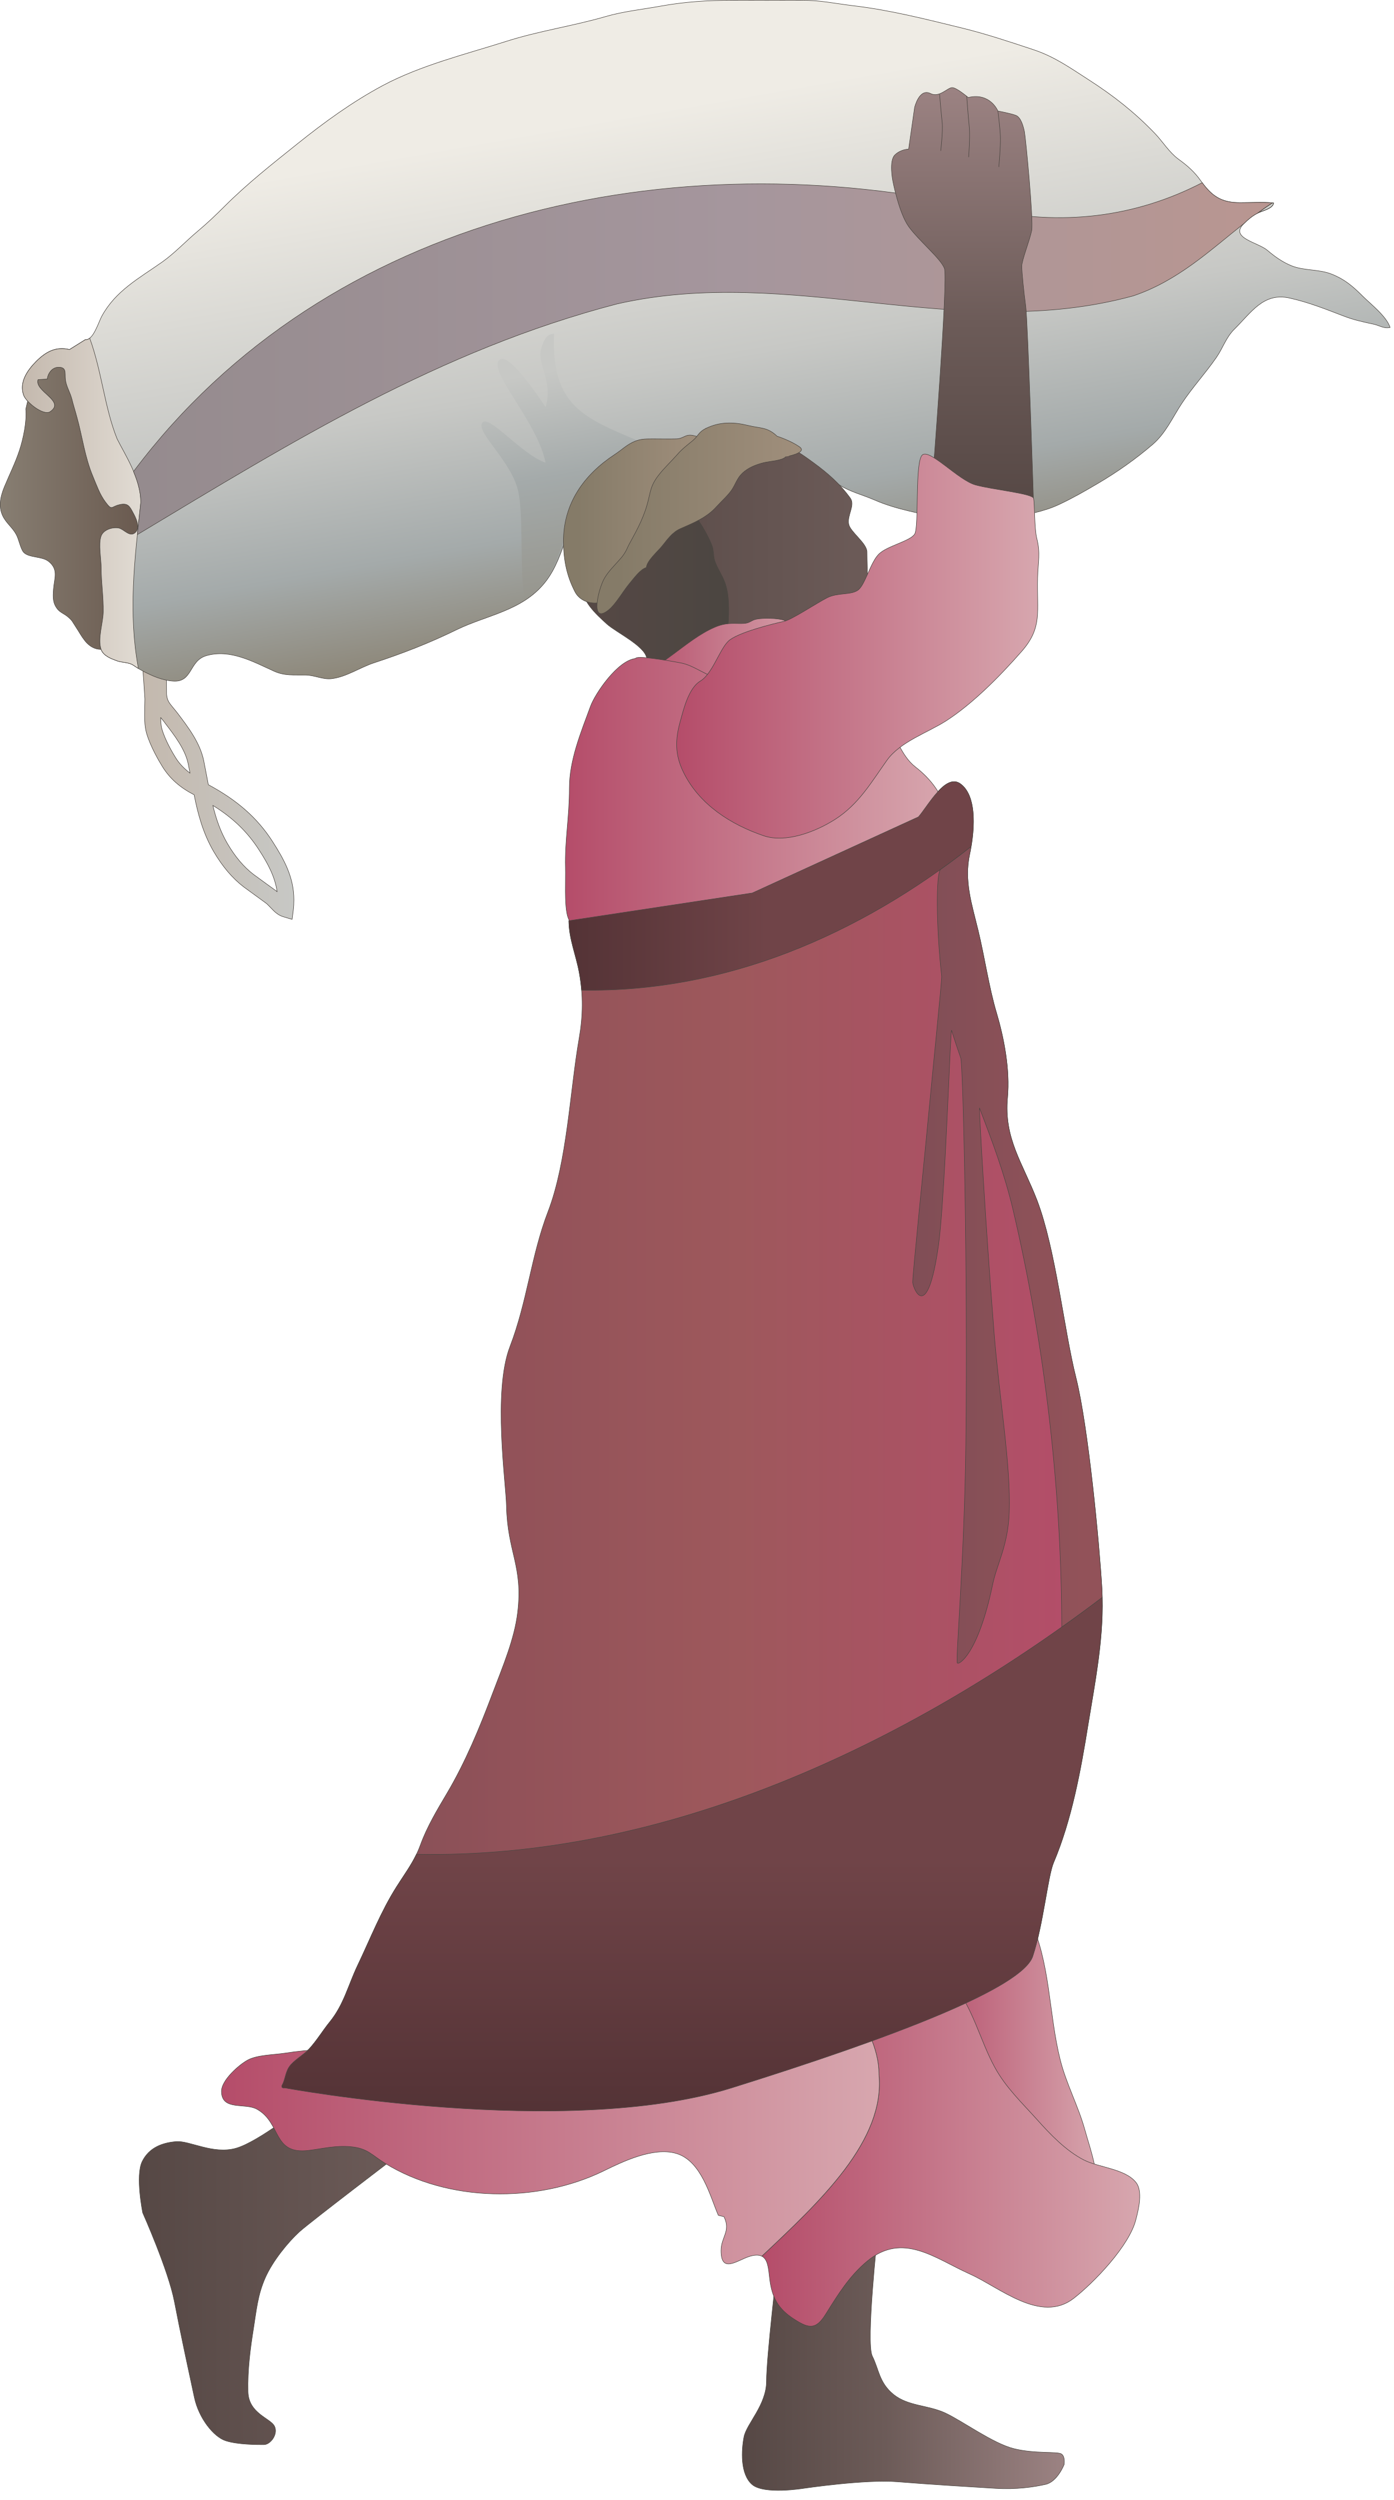
        <svg xmlns:rdf="http://www.w3.org/1999/02/22-rdf-syntax-ns#" xmlns="http://www.w3.org/2000/svg" xmlns:cc="http://creativecommons.org/ns#" xmlns:xlink="http://www.w3.org/1999/xlink" xmlns:dc="http://purl.org/dc/elements/1.1/" x="0px" y="0px" width="280" height="502" viewBox="0 0 280 502" xml:space="preserve">
            <title>Seaweed farmer 1</title>
            <desc xmlns:ian_image_library="https://ian.umces.edu/media-library/">
                <ian_image_library:title>Seaweed farmer 1</ian_image_library:title>
                <ian_image_library:descr>Illustration of seaweed farmer in Africa</ian_image_library:descr>
                <ian_image_library:scene>
                    <ian_image_library:contains>aquaculture, fishing, industry, seaweed, farmer, harvest, cultivation, human, person, people, woman, female</ian_image_library:contains>
                    <ian_image_library:when>2006-04-14</ian_image_library:when>
                </ian_image_library:scene>
            </desc>
            
 <defs></defs>
 <linearGradient id="ian_symbols_f54e439338d9dbb4a9ec838ec56bb417" y2="158.3" gradientUnits="userSpaceOnUse" x2="59.035" y1="158.3" x1="28.634">
  <stop stop-color="#C4B9AE" offset=".006"/>
  <stop stop-color="#C7C8C5" offset="1"/>
 </linearGradient>
 <path stroke-linejoin="round" d="m29.886 135.1l-.301-.033-.951-1.411.229 3.073.241 3.62-.033 1.498c-.022.568-.033 1.137-.033 1.706 0 1.257.077 2.515.399 3.674.76 2.625 2.477 5.555 3.177 6.692 1.509 2.428 3.554 4.221 6.375 5.665.765 3.85 1.782 7.721 3.953 11.438 1.766 2.997 3.718 5.304 5.998 7.054l2.811 2.045 1.826 1.334.788.788c.623.656 1.377 1.487 2.515 1.826l1.793.536.24-1.859c.088-.7.121-1.389.121-2.045 0-4.604-2.023-8.18-4.287-11.723-3.062-4.768-7.13-8.311-12.904-11.417-.087-.492-.186-.973-.273-1.465l-.645-3.335c-.733-3.598-3.111-6.714-5.194-9.47l-.186-.241-.766-.94c-.798-.962-1.203-1.443-1.323-2.712l-.021-3.784.043-2.056h-1.662c0-.044-.099-1.345-.099-1.345l-.842-.055-1.782-.16.793 3.1zm5.441 17.13c-.634-1.017-2.192-3.642-2.811-5.883-.197-.634-.219-1.455-.24-2.274.021.021.732.908.732.908l.175.251c1.903 2.472 4.036 5.271 4.621 8.158 0 0 .191.973.366 1.859-1.127-.88-2.1-1.83-2.843-3.03zm20.143 26.66l-1.87-1.356-2.729-1.99c-1.93-1.498-3.625-3.499-5.178-6.135-1.444-2.471-2.302-5.041-2.942-7.688 4.035 2.493 6.955 5.314 9.306 8.978 1.761 2.723 3.182 5.348 3.609 8.366-.054-.04-.196-.17-.196-.17z" stroke="#4B4641" stroke-linecap="round" stroke-width=".1" fill="url(#ian_symbols_f54e439338d9dbb4a9ec838ec56bb417)"/>
 <linearGradient id="ian_symbols_6661ab962bde4f74094e46f971b42790" y2="101.29" gradientUnits="userSpaceOnUse" x2="35.463" y1="101.29" x1=".05">
  <stop stop-color="#877E72" offset=".006"/>
  <stop stop-color="#625046" offset="1"/>
 </linearGradient>
 <path stroke-linejoin="round" d="m5.177 82.145c.241 2.471-.498 5.938-1.269 8.289-.842 2.537-1.958 4.757-3.007 7.272-.875 2.1-1.323 4.331-.109 6.332.81 1.323 1.771 1.979 2.488 3.324.52.93.837 2.811 1.449 3.51.984 1.137 3.696.81 4.998 1.826 2.078 1.629 1.192 3.357 1.011 5.632-.125 1.662-.147 2.843.892 4.068.541.612 1.345.896 1.93 1.399 1.022.831.94 1.006 1.678 2.1 1.148 1.728 2.051 3.86 4.2 4.396.929.229 1.936-.022 2.887.065.897.087 1.881.568 2.789.405l10.351-29.1-20.719-29.871-4.375.787-3.598 2.799-1.596 6.77z" stroke="#4B4641" stroke-linecap="round" stroke-width=".1" fill="url(#ian_symbols_6661ab962bde4f74094e46f971b42790)"/>
 <linearGradient id="ian_symbols_3bfc115d7a9051c4f1e9bb85850eba4c" y2="1.722" gradientUnits="userSpaceOnUse" x2="129.47" y1="121.48" x1="150.58">
  <stop stop-color="#8D8779" offset="0"/>
  <stop stop-color="#A4AAAA" offset=".174"/>
  <stop stop-color="#C7C8C5" offset=".41"/>
  <stop stop-color="#EFECE5" offset=".832"/>
 </linearGradient>
 <path stroke-linejoin="round" d="m17.141 68.202c1.547.241 2.701-3.609 3.281-4.669 2.8-5.173 7.535-7.655 12.193-10.947 2.493-1.771 4.79-4.232 7.163-6.211 1.848-1.553 3.554-3.171 5.26-4.877 4.658-4.659 9.596-8.53 14.725-12.642 5.408-4.331 11.028-8.42 17.142-11.69 7.611-4.057 16.535-6.244 24.736-8.847 6.594-2.11 13.429-3.084 20.023-4.998 3.456-1.017 7.447-1.443 11.023-2.089 4.757-.864 9.525-1.181 14.348-1.181 4.669.011 9.339.033 14.008 0 3.521-.033 6.824.678 10.301 1.094 7.458.875 14.643 2.712 21.894 4.483 4.866 1.192 9.667 2.8 14.418 4.375 4.249 1.421 7.431 3.718 11.149 6.102 4.888 3.149 9.131 6.485 13.155 10.673 1.585 1.651 2.865 3.795 4.746 5.184 1.793 1.301 3.192 2.504 4.494 4.353 2.144 3.029 4.046 4.385 7.885 4.385 2.22.011 4.538-.197 6.726.055-.094 1.137-2.297 1.575-3.149 2.012-1.165.59-1.99 1.312-2.888 2.22-2.811 2.811 2.931 3.674 4.801 5.282 1.455 1.236 3.013 2.362 4.851 3.106 2.521 1.006 5.462.656 7.999 1.651 2.636 1.028 4.275 2.438 6.244 4.396 1.695 1.695 4.79 4.035 5.556 6.332-1.247.295-2.154-.416-3.347-.667-2.154-.459-3.97-.842-6.069-1.662-3.631-1.389-7.021-2.745-10.782-3.576-5.249-1.181-7.688 2.898-11.089 6.244-1.673 1.651-2.318 3.816-3.608 5.676-2.171 3.149-4.79 5.971-6.934 9.208-1.87 2.833-3.236 5.993-5.851 8.246-3.444 2.963-7.195 5.599-11.11 7.896-2.581 1.52-4.921 2.865-7.639 4.145-3.154 1.498-6.774 2.132-10.328 2.69-3.959.634-8.749 1.104-12.707.218-4.735-1.061-9.618-1.826-14.086-3.772-2.34-1.028-4.86-1.619-7.021-2.997-1.695-1.083-3.248-2.406-4.86-3.598-1.952-1.443-4.15-2.351-6.381-3.292-2.308-.973-4.506-2.34-6.857-3.204-6.463-2.351-9.503 1.509-15.834 3.554-2.723.875-6.977.087-9.383 1.706-2.537 1.706-6.594 3.193-7.775 6.025-1.214 2.898-2.515 5.785-3.587 8.749-1.192 3.313-2.252 6.769-4.483 9.569-4.582 5.774-11.679 6.55-17.836 9.558-5.413 2.646-10.815 4.746-16.425 6.583-2.953.952-5.632 2.887-8.715 3.237-1.663.175-3.347-.722-5.14-.744-2.373-.044-4.199.197-6.375-.798-4.134-1.87-8.765-4.473-13.549-3.095-3.521 1.006-2.718 5.38-6.66 5.107-2.188-.143-4.178-1.017-6.102-2.023-.733-.383-1.225-.7-1.969-1.203-.82-.558-2.264-.492-3.215-.842-1.137-.416-2.756-.995-3.204-2.307-.722-2.122.394-5.326.438-7.491.055-2.985-.416-5.872-.416-8.847.011-1.684-.602-4.79-.022-6.397.47-1.301 2.286-1.848 3.516-1.629 1.099.197 2.258 2.001 3.407.864 1.061-1.061-.044-3.106-.547-4.024-.646-1.192-1.006-1.958-2.767-1.498-1.629.404-1.378 1.225-2.69-.503-1.214-1.607-1.804-3.412-2.581-5.249-1.628-3.929-2.088-7.921-3.198-11.891-.333-1.257-.684-2.296-1-3.598-.339-1.345-1.159-2.548-1.302-3.97-.142-1.247.317-2.559-1.585-2.406-1.104.087-1.968 1.236-2.056 2.351-.607.033-1.247.077-1.859.121-.776 2.362 5.599 4.287 2.439 6.43-1.334.897-4.823-1.914-5.315-3.28-.973-2.668.831-5.107 2.504-6.802 2.056-2.045 4.046-3.018 6.692-2.384l3.183-1.99z" stroke="#4B4641" stroke-linecap="round" stroke-width=".1" fill="url(#ian_symbols_3bfc115d7a9051c4f1e9bb85850eba4c)"/>
 <linearGradient id="ian_symbols_12d86137c6f0be044dc53e4878ef1a41" y2="101.06" gradientUnits="userSpaceOnUse" x2="28.295" y1="101.06" x1="4.488">
  <stop stop-color="#C4B9AE" offset=".006"/>
  <stop stop-color="#E0DAD2" offset=".966"/>
 </linearGradient>
 <path stroke-linejoin="round" d="m28.295 100.88c0-4.79-3.182-9.568-4.768-12.751-2.532-6.277-3.062-13.527-5.512-20.23-.279.229-.569.35-.875.306l-3.182 1.99c-2.646-.634-4.637.339-6.692 2.384-1.673 1.695-3.478 4.134-2.504 6.802.492 1.367 3.98 4.177 5.315 3.28 3.16-2.143-3.215-4.068-2.439-6.43.612-.044 1.252-.088 1.859-.121.087-1.115.951-2.264 2.056-2.351 1.903-.153 1.443 1.159 1.585 2.406.143 1.421.962 2.625 1.302 3.97.317 1.301.667 2.34 1 3.598 1.11 3.97 1.569 7.961 3.199 11.876.776 1.837 1.367 3.642 2.581 5.249 1.313 1.728 1.061.908 2.69.503 1.76-.459 2.121.306 2.767 1.498.503.918 1.607 2.963.547 4.024-1.148 1.137-2.308-.667-3.407-.864-1.23-.219-3.045.328-3.516 1.629-.58 1.608.033 4.713.022 6.397 0 2.975.47 5.861.416 8.847-.044 2.166-1.159 5.37-.438 7.491.448 1.312 2.067 1.892 3.204 2.307.951.35 2.395.285 3.215.842.405.273.744.492 1.083.7-2.078-11.21-.787-21.77.492-33.36z" stroke="#4B4641" stroke-linecap="round" stroke-width=".1" fill="url(#ian_symbols_12d86137c6f0be044dc53e4878ef1a41)"/>
 <linearGradient id="ian_symbols_2425954c62bdd334eddfbdc978cb41a0" y2="72.019" gradientUnits="userSpaceOnUse" x2="255.57" y1="72.019" x1="26.83">
  <stop stop-color="#958B8E" offset=".006"/>
  <stop stop-color="#A5969D" offset=".528"/>
  <stop stop-color="#B99691" offset=".994"/>
 </linearGradient>
 <path stroke-linejoin="round" d="m227.55 59.432c9.038-3.018 15.545-9.208 22.319-14.555.864-.842 1.662-1.531 2.756-2.089.962-.711 1.946-1.399 2.941-2.045-2.11-.208-4.341-.033-6.484-.043-3.675 0-5.566-1.258-7.601-4.014-13.325 6.89-28.301 8.88-44.224 5.206-61.98-13.944-131.46.743-170.44 52.785.831 1.979 1.465 4.079 1.465 6.2-.24 2.187-.47 4.341-.7 6.474 30.98-18.624 60.632-37.006 96.342-46.323 35.07-7.971 68.54 7.962 103.61-1.595z" stroke="#4B4641" stroke-linecap="round" stroke-width=".1" fill="url(#ian_symbols_2425954c62bdd334eddfbdc978cb41a0)"/>
 <linearGradient id="ian_symbols_6b76eeb48ff4a9a429739622a3b879a6" y2="67.39" gradientUnits="userSpaceOnUse" x2="109" y1="118.02" x1="117.93">
  <stop stop-color="#97968E" offset="0"/>
  <stop stop-color="#A4AAAA" offset=".449"/>
  <stop stop-color="#C7C8C5" offset=".86"/>
 </linearGradient>
 <path d="m111.27 66.988c-.58.197-1.641-.153-2.559 2.985-.913 3.139 2.46 6.594.875 11.767-3.084-4.625-8.317-11.811-9.536-9.087-1.225 2.723 7.972 12.412 9.536 20.252-4.779-1.596-11.564-9.962-12.751-7.972-1.192 1.99 6.146 7.896 7.316 13.998 1.028 5.358.186 15.233 1.225 21.302 1.52-.962 2.8-2.1 4.024-3.642 1.771-2.22 3.007-5.785 4.418-9.7 1.072-2.953 2.526-5.402 3.74-8.3 1.181-2.832 3.019-5.15 5.566-6.856 1.575-1.072 3.313-2.264 5.096-3.204-11.16-4.712-17.49-7.14-16.94-21.542z" fill="url(#ian_symbols_6b76eeb48ff4a9a429739622a3b879a6)"/>
 <linearGradient id="ian_symbols_954199d29e7fc7b4f957ce3362c7634b" y2="290.41" gradientUnits="userSpaceOnUse" x2="221.43" y1="290.41" x1="56.601">
  <stop stop-color="#804E56" offset=".006"/>
  <stop stop-color="#925259" offset=".286"/>
  <stop stop-color="#9E585C" offset=".556"/>
  <stop stop-color="#B54D6A" offset=".989"/>
 </linearGradient>
 <path stroke-linejoin="round" d="m57.23 419.23c-.525.065-.722-.088-.59-.503.667-1.138.634-2.493 1.443-3.718.886-1.313 2.898-2.385 3.997-3.576 1.547-1.673 2.739-3.686 4.15-5.424 2.827-3.467 3.674-7.272 5.566-11.275 2.559-5.336 4.659-10.804 7.841-15.834 1.946-3.084 3.609-5.151 4.828-8.497 1.307-3.598 3.374-7.043 5.298-10.29 3.75-6.321 6.627-13.32 9.208-20.166 1.968-5.216 4.363-10.793 5.008-16.184 1.116-9.383-2.034-11.953-2.247-21.368-.093-4.593-2.778-22.943.694-31.987 3.489-9.043 4.254-18.295 7.655-27.12 3.86-10.05 4.396-24.211 6.245-34.786.787-4.527.842-8.705.033-13.167-.689-3.74-2.045-6.682-2.1-10.465l36.853-5.566 33.375-15.288c2.034-2.406 5.468-8.749 8.398-6.638 3.686 2.646 2.68 10.465 1.881 14.128-1.17 5.413.438 10.083 1.689 15.299 1.274 5.216 2.182 11.504 3.68 16.502 1.564 5.26 2.734 11.581 2.231 17.027-.771 8.311 3.051 13.188 5.927 20.69 3.762 9.864 5.381 25.939 7.83 35.65 2.438 9.733 4.681 33.179 5.216 42.408.547 9.229-1.465 19.028-2.777 27.121-1.487 9.251-3.291 19.181-6.955 27.819-1.143 2.68-2.083 12.521-4.166 18.776-2.089 6.256-27.12 15.999-60.496 26.432-33.37 10.45-89.7.01-89.7.01z" stroke="#4B4641" stroke-linecap="round" stroke-width=".1" fill="url(#ian_symbols_954199d29e7fc7b4f957ce3362c7634b)"/>
 <linearGradient id="ian_symbols_c4b99af7f5170d04b96df36907deb1b0" y2="474.34" gradientUnits="userSpaceOnUse" x2="213.78" y1="474.34" x1="149.08">
  <stop stop-color="#564845" offset=".006"/>
  <stop stop-color="#6C5B58" offset=".444"/>
  <stop stop-color="#9B8282" offset=".994"/>
 </linearGradient>
 <path stroke-linejoin="round" d="m156.09 455.28s-2.133 18.065-2.133 22.844-3.98 8.508-4.516 11.166c-.525 2.646-.798 7.436 1.597 9.558 2.384 2.121 10.367.798 10.367.798s12.478-1.859 18.853-1.323c6.376.525 15.408 1.061 19.663 1.323 4.254.263 7.698-.263 10.088-.798 2.389-.525 3.729-3.98 3.729-3.98s.269-1.597-.53-2.122c-.81-.547-5.314 0-9.568-1.071-4.254-1.061-10.356-5.577-13.812-7.174s-7.437-1.334-10.367-3.718c-2.909-2.385-2.909-5.053-4.254-7.699-1.323-2.668 1.071-24.452 1.071-24.452l-20.19 6.64z" stroke="#4B4641" stroke-linecap="round" stroke-width=".1" fill="url(#ian_symbols_c4b99af7f5170d04b96df36907deb1b0)"/>
 <linearGradient id="ian_symbols_5464444ed14d0bb4b93175ecb21b0495" y2="413.31" gradientUnits="userSpaceOnUse" x2="221.44" y1="413.31" x1="185.18">
  <stop stop-color="#B54D6A" offset=".006"/>
  <stop stop-color="#D7A6AE" offset=".994"/>
 </linearGradient>
 <path stroke-linejoin="round" d="m206.74 385.15c4.287 8.759 3.86 19.126 6.233 28.509 1.22 4.812 3.62 9.252 4.91 13.91.646 2.318 1.427 4.615 1.919 6.955.448 2.121 2.04 4.79 1.536 6.955l-25.731-16.688-10.432-26.421 21.56-13.22z" stroke="#4B4641" stroke-linecap="round" stroke-width=".1" fill="url(#ian_symbols_5464444ed14d0bb4b93175ecb21b0495)"/>
 <linearGradient id="ian_symbols_8b0649fda4696e547918a569ed1a1129" y2="456.74" gradientUnits="userSpaceOnUse" x2="80.37" y1="456.74" x1="27.962">
  <stop stop-color="#564845" offset=".006"/>
  <stop stop-color="#6C5B58" offset="1"/>
 </linearGradient>
 <path stroke-linejoin="round" d="m61.244 422.6s-9.251 7.469-13.867 8.76c-4.593 1.279-9.262-1.542-11.952-1.346-2.701.208-5.457 1.138-6.868 4.003-1.4 2.887.109 10.301.109 10.301s5.15 11.526 6.359 17.804c1.208 6.299 3.122 15.135 4.019 19.29.896 4.178 3.871 7.874 6.25 8.661 2.4.798 6.381.798 7.704.798 1.334 0 2.931-2.132 2.132-3.707-.798-1.607-5.2-2.537-5.314-6.911-.121-4.385.492-8.88 1.093-12.642.602-3.751.842-6.758 2.362-10.214 1.509-3.455 4.702-7.305 6.9-9.295 2.209-1.99 20.198-15.682 20.198-15.682l-19.125-9.82z" stroke="#4B4641" stroke-linecap="round" stroke-width=".1" fill="url(#ian_symbols_8b0649fda4696e547918a569ed1a1129)"/>
 <linearGradient id="ian_symbols_811927310041125445faf781c4be76a0" y2="432.73" gradientUnits="userSpaceOnUse" x2="228.93" y1="432.73" x1="153.03">
  <stop stop-color="#B54D6A" offset=".006"/>
  <stop stop-color="#D7A6AE" offset=".994"/>
 </linearGradient>
 <path stroke-linejoin="round" d="m228.16 438.2c-2.159-2.723-7.528-2.996-10.438-4.483-3.642-1.87-6.785-5.172-9.394-8.092-3.073-3.423-6.321-6.475-8.552-10.586-2.909-5.337-4.396-11.985-8.333-16.666l-21.379 2.231c3.652 5.401 6.484 10.65 6.484 15.889 1.323 13.287-11.745 25.47-23.522 36.536 1.181.602 1.334 2.384 1.563 4.462.438 3.794 1.663 6.091 4.91 8.18 3.029 1.957 4.407 2.144 6.386-1.05 2.417-3.871 4.725-7.633 8.333-10.618 7.152-5.928 13.647-.492 20.581 2.603 5.981 2.668 14.243 10.027 20.865 4.888 4.106-3.193 11.176-10.542 12.493-15.823.57-2.2 1.41-5.7.01-7.47z" stroke="#4B4641" stroke-linecap="round" stroke-width=".1" fill="url(#ian_symbols_811927310041125445faf781c4be76a0)"/>
 <linearGradient id="ian_symbols_1d55ba4b45ff48c4394aed3889ecbeff" y2="427.59" gradientUnits="userSpaceOnUse" x2="176.64" y1="427.59" x1="44.491">
  <stop stop-color="#B54D6A" offset=".006"/>
  <stop stop-color="#D7A6AE" offset=".994"/>
 </linearGradient>
 <path stroke-linejoin="round" d="m176.55 416.49c0-5.238-2.832-10.487-6.484-15.889l-105.2 10.98c-2.641.022-5.069.285-7.639.679-2.274.35-5.599.35-7.491 1.399-1.717.93-5.26 4.024-5.249 6.255.022 4.003 4.768 2.231 7.185 3.631 4.91 2.8 3.029 9.186 10.416 8.234 2.772-.35 5.408-1.017 8.35-.732 3.434.328 4.145 1.618 6.933 3.347 12.554 7.742 30.466 8.059 43.884 1.509 3.789-1.859 9.962-4.845 14.561-3.511 5.096 1.477 6.84 8.694 8.469 12.434.377.088.744.176 1.126.263 1.443 2.92-.569 4.068-.58 6.802-.011 4.637 3.117 2.045 5.577 1.226 1.225-.405 2.034-.372 2.614-.088 11.77-11.07 24.84-23.25 23.52-36.54z" stroke="#4B4641" stroke-linecap="round" stroke-width=".1" fill="url(#ian_symbols_1d55ba4b45ff48c4394aed3889ecbeff)"/>
 <linearGradient id="ian_symbols_cf54311e595ca8d415c7a007e9c0ae74" y2="320.75" gradientUnits="userSpaceOnUse" x2="139" y1="423.87" x1="139">
  <stop stop-color="#543336" offset=".006"/>
  <stop stop-color="#704448" offset=".489"/>
 </linearGradient>
 <path stroke-linejoin="round" d="m83.673 372.3c-1.115 2.318-2.488 4.155-4.035 6.605-3.182 5.03-5.282 10.498-7.841 15.834-1.892 4.003-2.739 7.809-5.566 11.275-1.411 1.738-2.603 3.751-4.15 5.424-1.099 1.191-3.111 2.264-3.997 3.576-.809 1.225-.776 2.58-1.443 3.718-.131.415.065.568.59.503 0 0 56.329 10.433 89.716 0 33.375-10.433 58.407-20.176 60.496-26.432 2.083-6.255 3.023-16.097 4.166-18.776 3.664-8.639 5.468-18.568 6.955-27.819 1.22-7.601 3.063-16.721 2.821-25.458-39.83 30.17-88.52 52.6-137.73 51.57z" stroke="#4B4641" stroke-linecap="round" stroke-width=".1" fill="url(#ian_symbols_cf54311e595ca8d415c7a007e9c0ae74)"/>
 <linearGradient id="ian_symbols_49f577801e4260543d1e0141c1e567cf" y2="251.97" gradientUnits="userSpaceOnUse" x2="221.38" y1="251.97" x1="183.32">
  <stop stop-color="#804E56" offset=".006"/>
  <stop stop-color="#925259" offset=".899"/>
 </linearGradient>
 <path stroke-linejoin="round" d="m221.34 319.09c-.535-9.229-2.777-32.675-5.216-42.408-2.449-9.711-4.068-25.786-7.83-35.65-2.876-7.502-6.698-12.379-5.927-20.69.503-5.446-.667-11.767-2.231-17.027-1.498-4.998-2.405-11.286-3.68-16.502-1.252-5.216-2.859-9.886-1.689-15.299.099-.459.208-.973.29-1.542-1.996 1.575-4.029 3.106-6.107 4.571-.974.689-.908 11.745.196 21.488.077.667-1.946 20.384-2.603 27.569-.667 7.173-3.335 33.255-3.215 33.966.252 1.607 3.008 7.906 5.178-7.545 1.012-7.196 1.893-29.318 2.341-38.778.147-2.821.246-4.516.289-4.352.58 1.881 1.203 3.718 1.838 5.533.48 1.356 1.433 43.239 1.027 77.468-.284 23.336-2.066 43.13-1.717 44.026.175.459 4.123-1.487 7.098-15.769.853-4.112 3.095-7.786 3.335-14.512.339-9.394-1.979-22.779-3.04-35.967-1.832-23.052-3.051-45.514-2.931-45.186 2.521 6.572 5.02 13.156 6.736 20.428 6.419 27.273 9.732 56.318 9.782 83.789 2.75-1.947 5.462-3.926 8.119-5.949-.02-.55-.01-1.12-.05-1.66z" stroke="#4B4641" stroke-linecap="round" stroke-width=".1" fill="url(#ian_symbols_49f577801e4260543d1e0141c1e567cf)"/>
 <linearGradient id="ian_symbols_7aa24274b9185c846d2823475ec07256" y2="109.98" gradientUnits="userSpaceOnUse" x2="174.22" y1="109.98" x1="115.57">
  <stop stop-color="#564845" offset=".006"/>
  <stop stop-color="#6C5B58" offset="1"/>
 </linearGradient>
 <path stroke-linejoin="round" d="m115.57 113.24c.514.656.148 1.279.459 1.99.361.798 1.148 1.607 1.619 2.362.612.984 1.137 1.969 1.892 2.822.864.995 1.564 2.034 2.384 3.018 1.28 1.498 3.773 3.062 5.495 4.155 1.745 1.104 3.199 2.537 4.872 3.489 8.749 5.008 21.029 2.821 29.504-1.793 3.893-2.122 7.819-3.838 10.356-7.677 2.646-3.992 1.99-5.993 1.99-10.772 0-1.76-3.341-3.991-3.664-5.577-.371-1.793 1.356-3.806.301-5.26-2.039-2.811-4.456-4.943-7.387-7.086-3.237-2.362-4.177-2.941-7.978-4.385-1.536-.591-4.303-.875-5.976-1.203-4.068-.788-7.513-1.291-7.655-1.291l-26.21 27.215z" stroke="#4B4641" stroke-linecap="round" stroke-width=".1" fill="url(#ian_symbols_7aa24274b9185c846d2823475ec07256)"/>
 <linearGradient id="ian_symbols_637b7f508d082a742969e0d5780890a7" y2="118.15" gradientUnits="userSpaceOnUse" x2="146.38" y1="118.15" x1="116.98">
  <stop stop-color="#564845" offset=".006"/>
  <stop stop-color="#4B4641" offset="1"/>
 </linearGradient>
 <path stroke-linejoin="round" d="m135.1 100.88c-.066-.404 3.401 1.279 4.637 2.887 1.247 1.607 2.428 3.74 3.204 5.599.448 1.039.306 2.22.612 3.193.492 1.509 1.498 2.887 2.05 4.396.918 2.57.848 5.676.651 8.398-.263 3.39-1.072 9.558-4.79 10.061-4.002.547-7.988-2.154-11.581-3.303-.394-2.428-6.157-5.162-7.961-6.791-2.132-1.936-5.391-4.822-4.899-7.972l18.08-16.48z" stroke="#4B4641" stroke-linecap="round" stroke-width=".1" fill="url(#ian_symbols_637b7f508d082a742969e0d5780890a7)"/>
 <linearGradient id="ian_symbols_08859ef500760e54c9bfb8e5f6706ee8" y2="131.44" gradientUnits="userSpaceOnUse" x2="163.39" y1="131.44" x1="127.52">
  <stop stop-color="#B54D6A" offset=".006"/>
  <stop stop-color="#D7A6AE" offset=".994"/>
 </linearGradient>
 <path stroke-linejoin="round" d="m127.52 137.14c.547 1.399 2.734-1.695 3.292-2.275 1.236-1.312 2.843-2.34 4.287-3.412 2.767-2.045 5.424-4.188 8.366-5.468 1.345-.591 2.449-.81 3.975-.81.662.011 1.339.044 1.996 0 1.17-.065 1.389-.59 2.384-.831 1.291-.306 4.429-.262 5.665.197.728.273 1.247.831 2.023 1.072.47.142 1.29.153 1.804.284.766.175 1.356.306 2.078.481l-18.738 12.357-17.12-1.59z" stroke="#4B4641" stroke-linecap="round" stroke-width=".1" fill="url(#ian_symbols_08859ef500760e54c9bfb8e5f6706ee8)"/>
 <linearGradient id="ian_symbols_e2601cb5d349c894e575220eeae9cd1c" y2="160.27" gradientUnits="userSpaceOnUse" x2="190.09" y1="160.27" x1="113.57">
  <stop stop-color="#B54D6A" offset=".006"/>
  <stop stop-color="#D7A6AE" offset=".994"/>
 </linearGradient>
 <path stroke-linejoin="round" d="m116.76 188.55c-.94-1.006-2.46-3.302-2.821-4.833-.58-2.526-.295-6.911-.361-9.514-.142-5.435.788-10.094.788-15.944 0-5.621 2.252-11.023 4.254-16.469.929-2.526 5.413-9.164 9.033-9.569.153-.656 6.047.317 9.033.875 2.985.547 5.189 2.821 8.792 3.445 4.407.765 6.966 2.34 10.936 4.232 7.009 3.335 14.479.809 20.744 4.943 3.429 2.253 3.544 5.818 6.77 8.333 2.985 2.318 5.785 5.741 6.157 9.787l-40.648 20.723-32.67 4z" stroke="#4B4641" stroke-linecap="round" stroke-width=".1" fill="url(#ian_symbols_e2601cb5d349c894e575220eeae9cd1c)"/>
 <linearGradient id="ian_symbols_97d8d4c24da29a642565f9ceed5416b4" y2="177.9" gradientUnits="userSpaceOnUse" x2="195.52" y1="177.9" x1="114.26">
  <stop stop-color="#543336" offset=".006"/>
  <stop stop-color="#704448" offset=".489"/>
 </linearGradient>
 <path stroke-linejoin="round" d="m195.06 169.97c.684-3.98 1.056-10.279-2.171-12.586-2.931-2.111-6.364 4.232-8.398 6.638l-33.375 15.288-36.853 5.566c.055 3.784 1.411 6.726 2.1 10.465.219 1.181.361 2.33.459 3.478 28.97.52 55.91-11.24 78.23-28.85z" stroke="#4B4641" stroke-linecap="round" stroke-width=".1" fill="url(#ian_symbols_97d8d4c24da29a642565f9ceed5416b4)"/>
 <linearGradient id="ian_symbols_d6f5feb595b5d6a4d1a1816a5ec043c9" y2="17.591" gradientUnits="userSpaceOnUse" x2="193.34" y1="102.47" x1="193.34">
  <stop stop-color="#564845" offset=".006"/>
  <stop stop-color="#6C5B58" offset=".444"/>
  <stop stop-color="#9B8282" offset=".994"/>
 </linearGradient>
 <path stroke-linejoin="round" d="m187.3 96.492s3.193-40.647 2.384-42.638c-.787-1.99-5.173-5.577-7.174-8.376-1.979-2.778-3.182-9.164-3.182-9.164s-.799-3.98.404-5.184c1.192-1.181 2.777-1.181 2.777-1.181l1.203-8.376s.919-3.937 3.193-2.789c1.805.908 3.461-1.247 4.385-1.192.908.043 3.183 1.99 3.183 1.99 4.429-1.072 5.971 2.712 5.971 2.712s2.592.481 3.598.875c1.006.383 1.477 2.122 1.717 3.215.241 1.116 1.859 17.902 1.466 19.903-.405 1.99-1.99 5.971-1.99 7.163s.404 5.184.787 7.972c.416 2.789 1.597 40.243 1.597 40.243l-9.164.809-11.16-5.978z" stroke="#4B4641" stroke-linecap="round" stroke-width=".1" fill="url(#ian_symbols_d6f5feb595b5d6a4d1a1816a5ec043c9)"/>
 <linearGradient id="ian_symbols_a201938db2737fe4b996e12e8bf06215" y2="129.74" gradientUnits="userSpaceOnUse" x2="208.67" y1="129.74" x1="135.91">
  <stop stop-color="#B54D6A" offset=".006"/>
  <stop stop-color="#D7A6AE" offset=".994"/>
 </linearGradient>
 <path stroke-linejoin="round" d="m140.68 136.75c-2.395 1.389-3.434 5.927-3.992 7.917-1.083 3.806-1.159 6.824.602 10.411 3.166 6.474 9.547 10.52 16.152 12.751 4.352 1.465 10.312-.744 14.358-3.346 4.713-3.04 7.201-7.393 10.334-11.8 2.668-3.762 8.268-5.588 11.953-7.972 5.429-3.511 10.924-9.121 15.146-13.943 4.199-4.801 3.007-7.972 3.182-14.752.088-3.28.612-4.899-.175-7.961-.47-1.859-.415-6.977-.623-7.972-.197-1.006-8.202-1.75-11.668-2.712-3.456-.962-9.033-7.163-10.641-6.058s-.656 14.511-1.597 15.944-5.501 2.351-7.163 3.98c-1.684 1.629-2.756 6.135-4.166 7.218-1.411 1.083-4.035.47-6.211 1.553-2.154 1.083-7.152 4.451-8.759 4.779-1.608.328-9.383 2.209-11.154 3.991-1.78 1.77-3.2 6.57-5.58 7.97z" stroke="#4B4641" stroke-linecap="round" stroke-width=".1" fill="url(#ian_symbols_a201938db2737fe4b996e12e8bf06215)"/>
 <linearGradient id="ian_symbols_5f0457138866f7d4e5e32034b83850f5" y2="104.23" gradientUnits="userSpaceOnUse" x2="140.68" y1="104.23" x1="113.18">
  <stop stop-color="#857B68" offset=".107"/>
  <stop stop-color="#9F8E7B" offset=".972"/>
 </linearGradient>
 <path stroke-linejoin="round" d="m140.68 87.733c-.908-.022-1.477-.459-2.395-.339-.809.109-1.356.711-2.395.732-1.585.044-3.182 0-4.779 0-1.739 0-2.668.022-4.068.7-1.323.645-2.264 1.585-3.51 2.395-6.299 4.123-10.411 9.93-10.356 17.617.033 3.675.667 6.802 2.307 9.974 1.345 2.613 5.162 2.985 7.152 1.093 2.362-2.231 3.904-5.424 5.971-8.158 2.001-2.657 4.199-5.49 5.708-8.453.962-1.881 1.356-3.467 2.657-5.162.798-1.039 1.564-3.708 2.909-4.035l.81-6.36z" stroke="#4B4641" stroke-linecap="round" stroke-width=".1" fill="url(#ian_symbols_5f0457138866f7d4e5e32034b83850f5)"/>
 <linearGradient id="ian_symbols_9cd8c78a958bd784f91709618b2c710f" y2="104.08" gradientUnits="userSpaceOnUse" x2="160.99" y1="104.08" x1="119.92">
  <stop stop-color="#857B68" offset=".107"/>
  <stop stop-color="#9F8E7B" offset=".972"/>
 </linearGradient>
 <path stroke-linejoin="round" d="m160.59 89.723c-1.717-1.203-4.287-2.067-4.505-2.132-1.958-1.87-3.303-1.542-5.851-2.166-2.975-.732-5.73-.732-8.453.602-1.531.744-1.444 1.465-2.707 2.504-1.11.908-2.083 1.629-3.079 2.789-1.192 1.356-2.559 2.614-3.707 4.09-1.301 1.684-1.542 2.69-1.99 4.669-.755 3.412-2.198 6.069-3.904 9.164-.317.569-.438.995-.776 1.564-.426.744-.754 1.104-1.29 1.706-1.039 1.181-2.073 2.176-2.865 3.499-1.291 2.122-3.095 9.689.875 6.387 1.389-1.159 2.898-3.806 4.079-5.206.908-1.061 2.132-2.843 3.412-3.237.109-1.389 2.318-3.259 3.188-4.353 1.088-1.345 2.029-2.734 3.669-3.456 2.668-1.17 5.282-2.209 7.283-4.461.886-.984 2.274-2.231 3.002-3.303.792-1.181 1.066-2.362 2.16-3.39 1.235-1.137 2.723-1.695 4.287-2.089 1.115-.273 3.828-.426 4.396-1.192 0 .007 4.5-.791 2.77-1.983z" stroke="#4B4641" stroke-linecap="round" stroke-width=".1" fill="url(#ian_symbols_9cd8c78a958bd784f91709618b2c710f)"/>
 <path stroke-linejoin="round" d="m252.66 42.766c.853-.438 3.056-.875 3.149-2.012-.066 0-.164 0-.241-.011-.995.646-1.979 1.334-2.941 2.045.01 0 .01-.011.03-.022z" stroke="#4B4641" stroke-linecap="round" stroke-width=".1" fill="none"/>
 <path stroke-linejoin="round" d="m188.73 18.981s.328 3.948.514 5.588c.191 1.663-.284 5.687-.284 5.687" stroke="#4B4641" stroke-linecap="round" stroke-width=".1" fill="none"/>
 <path stroke-linejoin="round" d="m194.17 19.298s.328 4.407.525 6.255c.186 1.859-.132 5.96-.132 5.96" stroke="#4B4641" stroke-linecap="round" stroke-width=".1" fill="none"/>
 <path stroke-linejoin="round" d="m200.44 22.294s.416 3.259.503 5.118c.077 1.859-.317 6.069-.317 6.069" stroke="#4B4641" stroke-linecap="round" stroke-width=".1" fill="none"/>
</svg>
